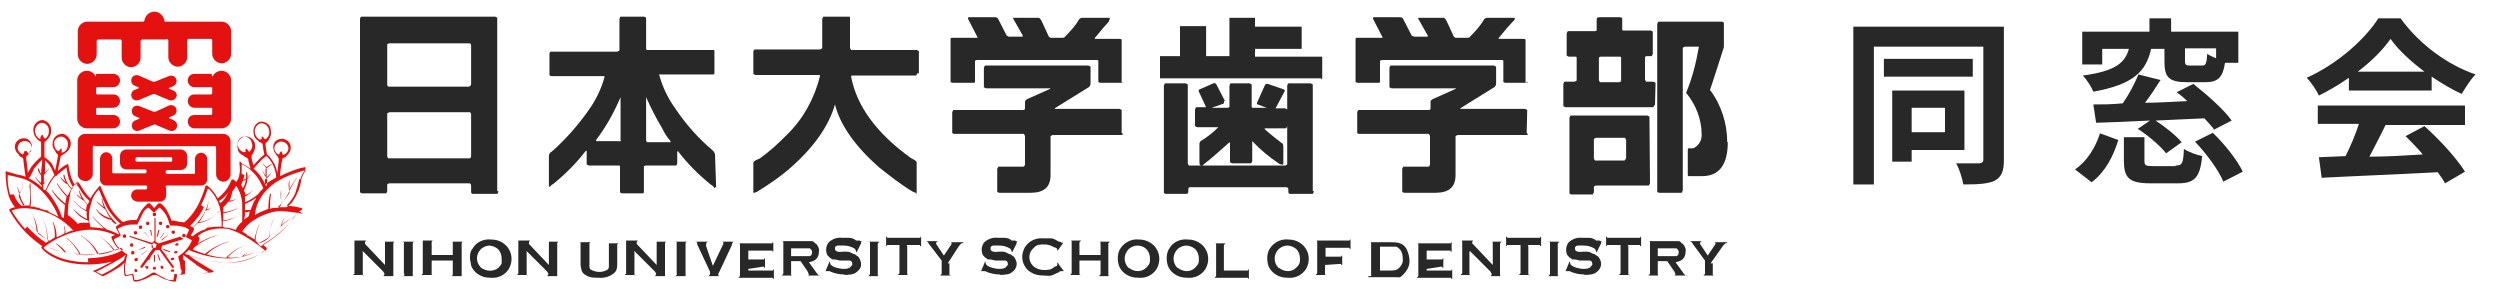 <?xml version="1.0" encoding="UTF-8"?>
<svg id="_レイヤー_1" data-name=" レイヤー 1" xmlns="http://www.w3.org/2000/svg" version="1.1" viewBox="0 0 450 52">
  <defs>
    <style>
      .cls-1 {
        fill: #282828;
      }

      .cls-1, .cls-2 {
        stroke-width: 0px;
      }

      .cls-2 {
        fill: #e41111;
      }
    </style>
  </defs>
  <g>
    <g>
      <path class="cls-1" d="M89.7,34.5c0,0,0,.2-.2.4h-4.3c-.2,0-.4,0-.4-.4v-1.1c0,0,0-.2-.2-.4h-14.5c0,0-.2,0-.4.2h0v1.2c0,0,0,.2-.2.4h-4.3c0,0-.2,0-.4-.2h0V3.4c0,0,0-.2.2-.4h24.1c0,0,.2,0,.4.2h0v31.2h.2ZM84.8,15.2v-7c0-.1,0-.2-.2-.4h-14.5c0,0-.2,0-.4.2h0v7.2c0,.1,0,.2.2.4h14.5c.2-.1.4-.2.4-.5,0,.1,0,0,0,0M84.8,28.2v-7.6c0-.1,0-.2-.2-.4h-14.5c0,0-.2.1-.4.2h0v7.7c0,.1,0,.2.2.4h14.5c.2,0,.4-.1.4-.4h0"/>
      <path class="cls-1" d="M128.7,33.7c0,.2-.1.2-.2,0s-.4-.4-.6-.5c-2.2-1.8-4.1-3.7-5.8-5.9,0-.2-.2-.1-.2.1v2c0,.1,0,.2-.2.4h-5.4c-.2,0-.4.1-.4.2v4.4c0,.2,0,.4-.2.4h-3.7c0,0-.2,0-.4-.2h0v-4.6c0-.2,0-.2-.4-.2h-5.2c0,0-.2-.1-.4-.2h0v-2.3c0-.2,0-.2-.2-.1-1.7,2.2-3.6,4.1-5.8,5.9,0,0-.4.2-.6.5,0,0-.2,0-.2,0v-5.6c0-.2.2-.6.5-.7,2.5-2.2,4.7-4.7,6.6-7.4,1.3-1.8,2.3-3.8,2.9-6,0-.1,0-.2,0-.2h-9.5c-.2,0-.4-.1-.4-.2v-3.8c0-.1,0-.2.2-.4h12c0,0,.2-.1.4-.2h0V3.4c0,0,0-.2.2-.4h4.2c0,0,.2,0,.4.2h0v5.4c0,.2,0,.4.2.4h11.9c.2,0,.2.1.2.4v3.8c0,.1-.1.2-.2.2h-9.7c0,0-.2.1,0,.2.6,2.2,1.6,4.2,2.9,6,1.9,2.8,4.1,5.3,6.6,7.4.2.1.4.5.5.7l.2,5.8v.2ZM111.7,25.2v-7.7c0-.1,0-.1,0,0-1.2,2.8-2.6,5.3-4.4,7.7,0,.1,0,.2,0,.2h4.1c0,.1.4,0,.4-.2,0,.1,0,0,0,0M120.6,25.3c-.5-.6-1-1.3-1.4-2.2-1.1-1.8-2-3.6-2.9-5.6,0-.1-.1-.1,0,0v7.7c0,.1,0,.2.2.4h4.2s0-.1,0-.2"/>
      <path class="cls-1" d="M165.1,13.2c0,.1-.1.2-.2.4h-11.5c-.2,0-.2.1-.2.2,1,5.3,4.6,10.2,10.7,14.6.4.2.7.4,1,.6.1.1.1.2.1.4v5.3c0,.2-.1.2-.2,0l-.5-.2c-2.2-1.3-4.2-2.9-6.1-4.4-4.2-3.7-7-7.6-7.9-11.3-1.1,3.8-3.7,7.6-7.9,11.3-1.9,1.7-4,3.1-6.1,4.4l-.5.2c-.1,0-.2,0-.2,0v-5.2c0-.2,0-.4.1-.4.2-.2.6-.4,1.1-.6,1.7-1.2,3.2-2.6,4.8-4.2,3-2.9,5-6.6,6-10.6,0-.1,0-.2-.2-.2h-11.4c-.1,0-.2-.1-.4-.2h0v-4c0-.1.1-.2.2-.4h11.8c.1,0,.2-.1.4-.2h0V3.4c0,0,.1-.2.2-.4h4.6c.2,0,.2,0,.2.4v5.2c0,.1.1.2.2.4h11.8c.1,0,.2.1.4.2h0v4h-.3Z"/>
      <path class="cls-1" d="M202.1,14.7c0,.2-.1.2-.4.2h-3.6c-.2,0-.4-.1-.4-.2v-3.7c0-.1-.1-.2-.2-.2h-21.6c-.2,0-.4.1-.4.2v3.7c0,.2-.1.2-.4.2h-3.6c-.2,0-.4-.1-.4-.2v-7.7c0-.2.1-.2.4-.2h4.3c.2,0,.2,0,.1-.2l-1.6-3.1c-.1-.2-.1-.4.1-.4h4.6c.2,0,.5,0,.6.2,0,0,.6,1.1,1.6,3.1.1,0,.2.2.5.2h2.2c.2,0,.2,0,.2-.2l-1.7-3c-.1-.2,0-.2.1-.2h4.4c.2,0,.4.2.6.6l1.2,2.6c.1.2.2.4.5.4h2c.2,0,.4,0,.5-.2,1-1,1.9-2,2.6-3.2.1,0,.2-.2.5-.2h4.8c.2,0,.2,0,.1.4l-.2.4c-.4.4-1.1,1.2-2.4,2.8-.1,0-.1.2.1.2h4.3c.2,0,.4,0,.4.2v7.7l.2-.2ZM202.1,24.1c0,.2-.1.2-.4.2h-12.2c-.1,0-.2.1-.4.2h0v7c0,2.2-1.2,3.2-3.6,3.2h-5.6c-.1,0-.2,0-.4-.2h0v-4.1c0-.1.1-.2.2-.4h4.4c.2,0,.4-.1.4-.5v-5c0-.1-.1-.2-.2-.4h-12.5c-.2,0-.4-.1-.4-.2v-3.7c0-.1.1-.2.2-.4h12.5c.2,0,.4-.1.4-.2v-1.3c0-.2.2-.4.7-.6l3.8-1.7c.1,0,.1-.1,0-.1h-11.5c-.1,0-.2-.1-.4-.2h0v-3.5c0-.1.1-.2.2-.4h18.6c.1,0,.2.1.4.2h0v3.1c0,.2-.2.6-.5.7l-5.8,3.6c-.2.1-.2.2,0,.2h11.5c.1,0,.2.1.4.2h0v4.1l.2.2Z"/>
      <path class="cls-1" d="M237.8,14.1h-29v-4h3.6v-5.4h4.7v5.4h4.2V3.2h4.6v1.6h8.4v4h-8.4v1.4h12.1v4h-.2ZM236.5,34.5c0,0-.1.2-.2.4h-4c-.2,0-.4,0-.4-.4v-.4c0-.2-.1-.4-.4-.4h-17.2c-.2,0-.4,0-.4.4v.4c0,.2-.1.4-.4.4h-3.6c-.1,0-.2,0-.4-.2h0V15.4c0-.1.1-.2.2-.4h3.7c.1,0,.2.1.4.2h0v14.2c0,.1.1.2.2.4h17.3c.1,0,.2-.1.4-.2h0v-14.2c0-.1.1-.2.2-.4h4c.1,0,.2.1.4.2h0v19.2h.2ZM220.3,18.3c.1.1,0,.2-.1.4h-.1l-2,.7h2.8c.2,0,.4-.1.4-.2v-3.8c0-.1.1-.2.2-.4h3.4c.1,0,.2.1.4.2h0v4c0,.2.1.2.4.2h2.3l-1.6-.6c-.2,0-.2-.1-.1-.4l1.4-3.1c0-.1.2-.2.4-.2h.1l2.9,1c.2.1.2.2.1.4l-1.6,3h1.7c.1,0,.2.1.4.2h0v3c0,.1-.1.2-.2.4h-3.7c-.2,0-.2.1-.1.2,1.1,1,2.2,1.8,3.2,2.6h0c.1.2.1.4.1.6v2.9c0,.2-.1.4-.2.2-.1,0-.4,0-.5-.1-1.8-1.2-3.4-2.5-4.9-4.1v3.6c0,.1-.1.2-.2.4h-3.4c-.1,0-.2-.1-.4-.2h0v-3.4c0-.2-.1-.2-.2-.1-1.6,1.4-3.1,2.8-4.8,4.1h-.1c-.2,0-.4-.1-.4-.4v-3.5c0-.2.1-.4.2-.5,1.2-.7,2.3-1.6,3.2-2.5h-3.8c-.1,0-.2-.1-.4-.2h0v-3c0-.1.1-.2.2-.4h1.8l-1.3-2.8c-.1-.2,0-.4.1-.4l2.5-1.1c.1-.1.4,0,.5.1h0l1.6,3.1h-.2Z"/>
      <path class="cls-1" d="M275,14.7c0,.2-.1.2-.4.2h-3.6c-.2,0-.4-.1-.4-.2v-3.7c0-.1-.1-.2-.2-.2h-21.6c-.2,0-.4.1-.4.2v3.7c0,.2-.1.2-.4.2h-3.6c-.2,0-.4-.1-.4-.2v-7.7c0-.2.1-.2.4-.2h4.3c.2,0,.2,0,.1-.2l-1.6-3.1c-.1-.2-.1-.4.1-.4h4.6c.2,0,.5,0,.6.2,0,0,.6,1.1,1.6,3.1.1,0,.2.2.5.2h2.2c.2,0,.2,0,.2-.2l-1.7-3c-.1-.2,0-.2.1-.2h4.4c.2,0,.4.2.6.6l1.2,2.6c.1.2.2.4.5.4h2c.2,0,.4,0,.5-.2,1-1,1.9-2,2.6-3.2.1,0,.2-.2.5-.2h4.8c.2,0,.2,0,.1.4l-.4.4c-.4.4-1.1,1.2-2.4,2.8-.1,0-.1.2.1.2h4.3c.2,0,.4,0,.4.2v7.7l.4-.2ZM275,24.1c0,.2-.1.2-.4.2h-12.2c-.1,0-.2.1-.4.2h0v7c0,2.2-1.2,3.2-3.6,3.2h-5.6c-.1,0-.2,0-.4-.2h0v-4.1c0-.1.1-.2.2-.4h4.4c.2,0,.4-.1.4-.5v-5c0-.1-.1-.2-.2-.4h-12.5c-.2,0-.4-.1-.4-.2v-3.7c0-.1.1-.2.2-.4h12.6c.2,0,.4-.1.4-.2v-1.3c0-.2.2-.4.7-.6l3.8-1.7c.1,0,.1-.1,0-.1h-11.5c-.1,0-.2-.1-.4-.2h0v-3.5c0-.1.1-.2.2-.4h18.6c.1,0,.2.1.4.2h0v3.1c0,.2-.2.6-.5.7l-5.8,3.6c-.2.1-.2.2,0,.2h11.5c.1,0,.2.1.4.2h0c0,.1-.1,4.1-.1,4.1l.2.2Z"/>
      <path class="cls-1" d="M297.8,18.9c0,.1-.1.2-.2.4h-15.8c-.1,0-.2-.1-.4-.2h0v-4c0-.1.1-.2.2-.4h1.8c.1,0,.2-.1.4-.2h0v-4.1c0-.2-.1-.2-.4-.2h-1c-.1,0-.2-.1-.4-.2h0v-4c0,0,.1-.2.2-.4h4.8c.2,0,.4,0,.4-.2v-1.9c0-.2.1-.4.4-.4h3.8c.1,0,.2,0,.4.2h0v2c0,.2.1.2.4.2h4.7c.1,0,.2,0,.4.2h0v4c0,.1-.1.2-.2.4h-.8c-.2,0-.4.1-.4.2v4c0,.1.1.2.2.4h1.3c.1,0,.2.1.4.2h0c0,.1-.1,4-.1,4h0ZM297,33c0,0-.1.2-.2.4h-9.5c-.1,0-.2,0-.4.2h0v1c0,0-.1.2-.2.4h-3.8c-.1,0-.2,0-.4-.2h0v-13.6c0-.1.1-.2.2-.4h13.8c.1,0,.2.1.4.2h0c0,.1.1,12,.1,12ZM292.7,28.6v-3.4c0-.1-.1-.2-.2-.4h-5.2c-.1,0-.2.1-.4.2h0v3.5c0,.1.1.2.2.4h5.3c.1-.1.2-.1.2-.4h0M291.8,14.5v-4.1c0-.2-.1-.2-.4-.2h-3.2c-.2,0-.4.1-.4.2v4c0,.1.1.2.2.4h3.4c.1,0,.2,0,.4-.2h0M311,25.6c0,4.1-1.6,6.1-4.6,6.1h-2.4c-.2,0-.2-.1-.2-.4v-4.2c0-.2,0-.4.1-.4h.5c.2,0,.4,0,.6-.1.8-.5,1.3-1.3,1.3-2.3,0-2.8-1-5.4-2.8-7.6,1.1-2.6,1.8-5.4,2.3-8.3h-2.5c-.1,0-.2.1-.4.2h0v25.7c0,0-.1.2-.2.4h-4c-.1,0-.2,0-.4-.2h0V4.3c0,0,.1-.2.2-.4h11.4c.1,0,.2,0,.4.2h0v4.1c0,.2,0,.4-.1.6-1.2,3.8-2,6.2-2.4,7.4,2,2.6,3.1,6,3.1,9.4"/>
    </g>
    <g>
      <path class="cls-1" d="M65.3,45.3v4c0,0,0,.1,0,.2s.1.1.2,0h0c0,0-1.9,0-1.9,0h0c0,0,0-.2.2-.2,0,0,0,0,0-.2v-5.6c0,0,0-.1,0-.2,0,0-.1,0-.2,0h0c0,0,2.3,0,2.3,0h0c0,0-.2.2-.2.4s0,.2,0,.2l3.6,3.8v-4c0,0,0-.1,0-.2,0,0-.1,0-.2,0h0c0,0,1.9,0,1.9,0h0l-.2.2c0,0,0,0,0,.2v5.6c0,0,0,.1,0,.2,0,0,.1,0,.2,0h0c0,0-2,0-2,0h0c0,0,.2-.2.2-.4s0,0-.2-.4l-3.7-3.7h-.1Z"/>
      <path class="cls-1" d="M72.7,49.3v-5.6c0,0,0-.1,0-.2s-.1-.1-.2,0h0c0,0,2,0,2,0h0l-.2.2c0,0,0,0,0,.2v5.6c0,0,0,.1,0,.2,0,0,.1,0,.2,0h0c0,0-1.9,0-1.9,0h0l.2-.2v-.2"/>
      <path class="cls-1" d="M81.5,46.9h-3.8v2.4c0,0,0,.1,0,.2,0,0,.1.1.2,0h0c0,0-2,0-2,0h0c0,0,0-.2.2-.2,0,0,0,0,0-.2v-5.6c0,0,0-.1,0-.2,0,0-.1,0-.2,0h0c0,0,2,0,2,0h0l-.2.2c0,0,0,0,0,.2v2.2h3.8v-2.2c0,0,0-.1,0-.2s-.1,0-.2,0h0c0,0,2,0,2,0h0l-.2.2c0,0,0,0,0,.2v5.6c0,0,0,.1,0,.2,0,0,.1,0,.2,0h0c0,0-2,0-2,0h0l.2-.2c0,0,0,0,0-.2v-2.4Z"/>
      <path class="cls-1" d="M88.2,43.1c1,0,1.9.2,2.8,1,1.2,1.1,1.4,2.9.6,4.3-.7,1.1-1.9,1.7-3.2,1.6-1,0-1.9-.2-2.8-1-.4-.4-.6-.7-.8-1.2,0-.4-.2-.8-.2-1.3s0-1.3.5-1.8c.6-1.1,1.9-1.7,3.2-1.6M88.2,44.2c-.6,0-1.1.2-1.6.6-1,1-1,2.4,0,3.4,0,0,0,0,0,0,1,.7,2.3.7,3.1,0,.2-.2.5-.5.6-.8,0-.2,0-.6,0-.8,0-.7-.2-1.3-.7-1.8-.5-.4-1.1-.6-1.6-.6"/>
      <path class="cls-1" d="M94.8,45.3v4c0,0,0,.1,0,.2s.1.1.2,0h0c0,0-1.9,0-1.9,0h0c0,0,0-.2.2-.2,0,0,0,0,0-.2v-5.6c0,0,0-.1,0-.2,0,0-.1,0-.2,0h0c0,0,2.3,0,2.3,0h0c0,0-.2.2-.2.4s0,.2,0,.2l3.6,3.8v-4c0,0,0-.1,0-.2,0,0-.1,0-.2,0h0c0,0,1.9,0,1.9,0h0l-.2.2c0,0,0,0,0,.2v5.6c0,0,0,.1,0,.2,0,0,.1,0,.2,0h0c0,0-2,0-2,0h0c0,0,.2-.2.2-.4s0,0-.2-.4l-3.7-3.7h-.1Z"/>
      <path class="cls-1" d="M111.1,43.7v3.7c0,.6,0,1.1-.4,1.6-.7.7-1.8,1.1-2.9,1-.8,0-1.7,0-2.4-.5-.4-.2-.6-.5-.7-.8s-.2-.8-.2-1.2v-3.7c0,0,0-.1,0-.2s-.1,0-.2,0h0c0,0,2,0,2,0h0l-.2.2c0,0,0,0,0,.2v3.2c0,.2,0,.6,0,.8,0,0,0,.4.2.5,1,.6,2.2.6,3.1,0,0,0,.2-.2.2-.5s0-.6,0-.8v-3.2c0,0,0-.1,0-.2,0,0-.1,0-.2,0h0c0,0,1.9,0,1.9,0h0l-.2.2c0,0,0,.2,0,.2"/>
      <path class="cls-1" d="M114.2,45.3v4c0,0,0,.1,0,.2s.1.1.2,0h0c0,0-1.9,0-1.9,0h0c0,0,0-.2.2-.2,0,0,0,0,0-.2v-5.6c0,0,0-.1,0-.2,0,0-.1,0-.2,0h0c0,0,2.3,0,2.3,0h0c0,0-.2.2-.2.4s0,.2,0,.2l3.6,3.8v-4c0,0,0-.1,0-.2,0,0-.1,0-.2,0h0c0,0,1.9,0,1.9,0h0l-.2.2c0,0,0,0,0,.2v5.6c0,0,0,.1,0,.2,0,0,.1,0,.2,0h0c0,0-2,0-2,0h0c0,0,.2-.2.2-.4s0,0-.2-.4l-3.7-3.7h-.1Z"/>
      <path class="cls-1" d="M121.8,49.3v-5.6c0,0,0-.1,0-.2s-.1-.1-.2,0h0c0,0,2,0,2,0h0l-.2.2c0,0,0,0,0,.2v5.6c0,0,0,.1,0,.2,0,0,.1,0,.2,0h0c0,0-2,0-2,0h0l.2-.2c0,0,.1-.1,0-.2"/>
      <path class="cls-1" d="M128.3,47.9l1.8-3.8c.1,0,.1-.2.1-.4s-.1-.2-.4-.2h0c0,0,2.3,0,2.3,0h0c-.1,0-.2,0-.2.2-.1,0-.2.4-.2.5l-2.3,4.9c-.1,0-.1.2-.1.4s.1.2.4.2h0c0,0-2.3,0-2.3,0h0c.2,0,.4-.2.4-.4s0-.2,0-.4l-2.3-4.9c0-.2,0-.4-.2-.5s-.2,0-.2,0h0c0,0,2.4,0,2.4,0h0c-.2,0-.4.2-.4.4s0,.2,0,.4l1.3,3.8h-.1Z"/>
      <path class="cls-1" d="M134.7,46.9v1.8h4.2c0,0,.1,0,.2,0,0,0,.1-.1.1-.2h.1v1.7h-.1c0,0,0-.1-.1-.2-.1,0-.1,0-.2,0h-6l.2-.2c0,0,.1,0,.1-.2v-5.6c0,0,0-.1-.1-.2,0,0-.1,0-.2,0h0c0,0,5.9,0,5.9,0,0,0,.1,0,.2,0,0,0,.1-.1.1-.2h.1v1.7h-.1c0,0,0-.1-.1-.2-.1,0-.1,0-.2,0h-4.1v1.6h2.6c0,0,.1,0,.2,0,0,0,.1-.1.1-.2h.1v1.7h-.1c0,0,0-.1-.1-.2-.1,0-.1,0-.2,0l-2.6.4v-.7Z"/>
      <path class="cls-1" d="M142.4,47.2v2.2c0,0,0,.1.1.2,0,0,.1,0,.2,0h0c0,0-2,0-2,0h0c0,0,.1-.1.2-.2,0,0,.1,0,.1-.2v-5.6c0,0,0-.1-.1-.2,0,0-.1,0-.2,0h0c0,0,4.1,0,4.1,0,.4,0,.8,0,1.2,0,.2,0,.5,0,.7.4.2,0,.5.4.6.7.1.2.2.6.1.8,0,1.1-.6,1.7-1.8,1.9l1.3,1.8c.1.2.4.5.5.6s.2,0,.4,0h0c0,0-2.4,0-2.4,0h0c.1,0,.2-.2.2-.2,0,0-.1-.2-.2-.5l-1.3-1.9h-1.7ZM142.4,46.1h3c.1,0,.2,0,.4,0,.4-.2.5-.8.2-1.2,0,0-.1,0-.2-.2-.1,0-.2,0-.4,0h-3v1.7h0Z"/>
      <path class="cls-1" d="M155,43.8l-.8,1.6h-.1v-.2c0,0-.1-.2-.2-.4-.6-.4-1.3-.6-2-.6s-.6,0-1,0c-.1,0-.4,0-.5.2-.1,0-.1.2-.1.4s.1.4.5.5.7,0,1,0h.7c.4,0,.7.2,1.1.4.2,0,.5.2.7.4.2,0,.4.4.5.6.1.2.2.6.2.8,0,.5-.1.8-.5,1.2s-.7.6-1.3.7c-.5,0-1,.2-1.3,0-.8,0-1.8-.2-2.6-.6-.1,0-.2,0-.4,0s-.1,0-.2,0h-.1c0,0,.7-1.7.7-1.7h.1v.2c0,0,.1.4.2.4.2.2.6.4,1,.5s.8.2,1.2.2.7,0,1.1-.2c.1,0,.2-.2.4-.4s.1-.2.1-.4-.1-.4-.4-.5c-.4,0-.6,0-1,0h-.7c-.4,0-.7-.2-1.1-.2s-.5,0-.6-.2c-.2,0-.5-.4-.7-.6-.1-.2-.2-.6-.2-1s.2-1.1.6-1.4c.6-.5,1.4-.8,2.3-.7.4,0,.8,0,1.2,0,.5,0,1,.2,1.3.5.1,0,.2,0,.4,0s.1,0,.2,0l.5.2h-.2Z"/>
      <path class="cls-1" d="M156.6,49.3v-5.6c0,0,0-.1-.1-.2s-.1-.1-.2,0h0c0,0,2,0,2,0h0c0,0-.1.1-.2.2,0,0-.1,0-.1.2v5.6c0,0,0,.1.1.2,0,0,.1,0,.2,0h0c0,0-2,0-2,0h0c0,0,.1-.1.2-.2,0,0,.1-.1.1-.2"/>
      <path class="cls-1" d="M163.3,44.3v5c0,0,0,.1.1.2,0,0,.1.1.2,0h0c0,0-2,0-2,0h0c0,0,.1-.1.2-.2,0,0,.1,0,.1-.2v-5h-2c0,0-.1,0-.2,0s-.1.1-.1.2h-.1v-1.7h.1c0,0,.1,0,.1.2.1,0,.1,0,.2,0h5.5c0,0,.1,0,.2,0s.1-.1.1-.2h.1v1.7h-.1c0,0-.1,0-.1-.2-.1,0-.1,0-.2,0h-2.2,0Z"/>
      <path class="cls-1" d="M170.9,47.1v2.3c0,0,0,.1.1.2s.1.1.2,0h0c0,0-2,0-2,0h0c0,0,.1-.1.2-.2,0,0,.1,0,.1-.2v-2.3l-2.3-3c-.1-.2-.2-.4-.5-.5-.1,0-.2,0-.4,0h0c0,0,2.6,0,2.6,0h0c-.2,0-.4.2-.4.4s.1.2.2.4l1.2,1.8,1.2-1.8c.1,0,.1-.2.2-.4,0,0,0-.1-.1-.2-.1,0-.1,0-.2,0h0c0,0,2.5,0,2.5,0h0c-.1,0-.2.2-.4.2-.1,0-.4.4-.5.5l-2,3.1h.3Z"/>
      <path class="cls-1" d="M183,43.8l-.8,1.6h-.1v-.2c0,0-.1-.2-.2-.4-.6-.4-1.3-.6-2-.6s-.6,0-1,0c-.1,0-.4,0-.5.2-.1,0-.1.2-.1.4s.1.4.5.5.7,0,1,0h.7c.4,0,.7.2,1.1.4.2,0,.5.2.7.4.2,0,.4.4.5.6.1.2.2.5.2.8s-.1.8-.5,1.2-.7.6-1.3.7c-.5,0-1,.2-1.3,0-.8,0-1.8-.2-2.6-.6-.1,0-.2,0-.4,0s-.1,0-.2,0h-.1c0,0,.7-1.7.7-1.7h.1v.2c0,0,.1.4.2.4.2.2.6.4,1,.5s.8.2,1.2.2.7,0,1.1-.2c.1,0,.2-.2.4-.4s.1-.2.1-.4-.1-.4-.4-.5c-.4,0-.6,0-1,0h-.7c-.4,0-.7-.2-1.1-.2s-.5,0-.6-.2c-.2,0-.5-.4-.7-.6-.1-.2-.2-.6-.2-1s.2-1.1.6-1.4c.6-.5,1.4-.8,2.3-.7.4,0,.8,0,1.2,0,.5,0,1,.2,1.3.5.1,0,.2,0,.4,0s.1,0,.2,0l.5.2h-.2Z"/>
      <path class="cls-1" d="M190.5,47.5l1,1.3h-.4c-.1,0-.4,0-.5.2-.5.2-1,.5-1.4.6s-.8,0-1.3,0c-1,0-1.8-.2-2.5-.7-.4-.2-.7-.6-1-1.1s-.4-1.1-.4-1.6.2-1.4.7-2c.8-1,1.9-1.4,3.2-1.3.5,0,1,0,1.3,0,.5,0,1,.4,1.4.6.1,0,.4,0,.5.2,0,0,.1,0,.2,0h.1c0,0-1,1.4-1,1.4h-.1v-.2c0,0,0-.2-.1-.2-.1,0-.2-.2-.5-.2-.6-.4-1.2-.5-1.8-.5s-1.3,0-1.8.6c-1,.8-1.1,2.3-.2,3.2,0,0,.1.1.2.2.5.4,1.2.6,1.8.6s1.3,0,1.8-.5c.1,0,.2-.2.5-.2,0,0,.1-.1.1-.2h0v-.4h.2Z"/>
      <path class="cls-1" d="M198.1,46.9h-3.8v2.4c0,0,0,.1.1.2,0,0,.1.1.2,0h0c0,0-2,0-2,0h0c.1,0,.1-.2.2-.2,0,0,.1,0,.1-.2v-5.6c0,0,0-.1-.1-.2,0,0-.1,0-.2,0h0c0,0,2,0,2,0h0c0,0-.1.1-.2.2,0,0-.1,0-.1.2v2.2h3.8v-2.2c0,0,0-.1-.1-.2s-.1,0-.2,0h0c0,0,2,0,2,0h0c0,0-.1.1-.2.2,0,0-.1,0-.1.2v5.6c0,0,0,.1.1.2,0,0,.1,0,.2,0h0c0,0-2,0-2,0h0c0,0,.1-.1.2-.2,0,0,.1,0,.1-.2v-2.4Z"/>
      <path class="cls-1" d="M204.8,43.1c1,0,1.9.2,2.8,1,1.2,1.1,1.4,2.9.6,4.3-.7,1.1-1.9,1.7-3.2,1.6-1,0-1.9-.2-2.8-1-.4-.4-.6-.7-.8-1.2-.1-.4-.2-.8-.2-1.3s.1-1.3.5-1.8c.7-1.1,2-1.7,3.2-1.6M204.8,44.2c-.6,0-1.1.2-1.6.6-1,1-1,2.4-.1,3.4h.1c1,.8,2.3.8,3.1,0,.2-.2.5-.5.6-.8.1-.2.1-.6.1-.8,0-.7-.2-1.3-.7-1.8-.4-.4-1-.6-1.6-.6"/>
      <path class="cls-1" d="M213.6,43.1c1,0,1.9.2,2.8,1,1.2,1.1,1.4,2.9.6,4.3-.7,1.1-1.9,1.7-3.2,1.6-1,0-1.9-.2-2.8-1-.4-.4-.6-.7-.8-1.2-.1-.4-.2-.8-.2-1.3s.1-1.3.5-1.8c.6-1.1,1.9-1.7,3.2-1.6M213.6,44.2c-.6,0-1.1.2-1.6.6-1,1-1,2.4-.1,3.4h.1c1,.8,2.3.8,3.1,0,.2-.2.5-.5.6-.8.1-.2.1-.6.1-.8,0-.7-.2-1.3-.7-1.8-.5-.4-1.1-.6-1.6-.6"/>
      <path class="cls-1" d="M220.3,48.7h4.1c0,0,.1,0,.2,0s0-.1.1-.2h.1v1.7h-.1c0,0,0-.1-.1-.2-.1,0-.1,0-.2,0h-5.8c.1,0,.1-.2.2-.2,0,0,.1,0,.1-.2v-5.6c0,0,0-.1-.1-.2,0,0-.1,0-.2,0h0c0,0,2,0,2,0h0c0,0-.1.1-.2.2,0,0-.1,0-.1.2v5.2-.3Z"/>
      <path class="cls-1" d="M231.7,43.1c1,0,1.9.2,2.8,1,1.2,1.1,1.4,2.9.6,4.3-.7,1.1-1.9,1.7-3.2,1.6-1,0-1.9-.2-2.8-1-.4-.4-.6-.7-.8-1.2-.1-.4-.2-.8-.2-1.3s.1-1.3.5-1.8c.7-1.1,2-1.7,3.2-1.6M231.8,44.2c-.6,0-1.1.2-1.6.6-1,1-1,2.4-.1,3.4h.1c1,.8,2.3.8,3.1,0,.2-.2.5-.5.6-.8.1-.2.1-.6.1-.8,0-.7-.2-1.3-.7-1.8-.5-.4-1.1-.6-1.6-.6"/>
      <path class="cls-1" d="M238.5,46.9v2.4c0,0,0,.1.1.2,0,0,.1.1.2,0h0c0,0-2,0-2,0h0c0,0,.1-.1.2-.2,0,0,.1,0,.1-.2v-5.6c0,0,0-.1-.1-.2,0,0-.1,0-.2,0h0c0,0,5.9,0,5.9,0,0,0,.1,0,.2,0,0,0,.1-.1.1-.2h.1v1.7h-.1c0,0-.1,0-.1-.2-.1,0-.1,0-.2,0h-4.1v1.6h2.6c0,0,.1,0,.2,0,0,0,.1-.1.1-.2h.1v1.7h-.1c0,0-.1,0-.1-.2-.1,0-.1,0-.2,0l-2.8.2v-.4Z"/>
      <path class="cls-1" d="M246.8,49.3v-5.5c0,0,0-.1-.1-.2,0,0-.1,0-.2,0h0c0,0,3.7,0,3.7,0,.6,0,1.3,0,1.8.2.6.2,1.1.7,1.3,1.3.2.5.4,1.1.4,1.7.1,1-.4,1.9-1.1,2.6s-.6.5-1.1.5c-.5,0-1,0-1.6,0h-3.7c.1,0,.1-.2.2-.2.4,0,.5,0,.4-.2M248.4,48.7h1.8c.5,0,.8,0,1.3-.2.7-.5,1.1-1.2,1-1.9,0-.6-.1-1.2-.5-1.7-.2-.2-.4-.4-.7-.5-.4,0-.7,0-1.1,0h-1.8v4.4Z"/>
      <path class="cls-1" d="M256.8,46.9v1.8h4.2c0,0,.1,0,.2,0s.1-.1.1-.2h.1v1.7h-.1c0,0-.1,0-.1-.2-.1,0-.1,0-.2,0h-6c0,0,.1-.1.2-.2,0,0,.1,0,.1-.2v-5.6c0,0,0-.1-.1-.2,0,0-.1,0-.2,0h0c0,0,5.9,0,5.9,0,0,0,.1,0,.2,0,0,0,.1-.1.1-.2h.1v1.7h-.1c0,0-.1,0-.1-.2-.1,0-.1,0-.2,0h-4.1v1.6h2.6c0,0,.1,0,.2,0,0,0,.1-.1.1-.2h.1v1.7h-.1c0,0-.1,0-.1-.2-.1,0-.1,0-.2,0l-2.6.4v-.7Z"/>
      <path class="cls-1" d="M264.5,45.3v4c0,0,0,.1.1.2,0,0,.1.1.2,0h0c0,0-1.9,0-1.9,0h0c.1,0,.1-.2.2-.2,0,0,.1,0,.1-.2v-5.6c0,0,0-.1-.1-.2,0,0-.1,0-.2,0h0c0,0,2.3,0,2.3,0h0c-.1,0-.2.2-.2.4s0,.2.1.2l3.6,3.8v-4c0,0,0-.1-.1-.2,0,0-.1,0-.2,0h0c0,0,1.9,0,1.9,0h0c0,0-.1.1-.2.2,0,0-.1,0-.1.2v5.6c0,0,0,.1.1.2,0,0,.1,0,.2,0h0c0,0-2,0-2,0h0c.1,0,.2-.2.2-.4s-.1,0-.2-.4l-3.7-3.7h0Z"/>
      <path class="cls-1" d="M275.1,44.3v5c0,0,0,.1.1.2s.1.1.2,0h0c0,0-2,0-2,0h0c0,0,.1-.1.2-.2,0,0,.1,0,.1-.2v-5h-2.2c0,0-.1,0-.2,0,0,0-.1.1-.1.2h-.1v-1.7h.1c0,0,.1,0,.1.2.1,0,.1,0,.2,0h5.5c0,0,.1,0,.2,0,0,0,.1-.1.1-.2h.1v1.7h-.1c0,0-.1,0-.1-.2-.1,0-.1,0-.2,0h-2,0Z"/>
      <path class="cls-1" d="M279,49.3v-5.6c0,0,0-.1-.1-.2,0,0-.1-.1-.2,0h0c0,0,2,0,2,0h0c0,0-.1.1-.2.2,0,0-.1,0-.1.2v5.6c0,0,0,.1.1.2,0,0,.1,0,.2,0h0c0,0-2,0-2,0h0c0,0,.1-.1.2-.2,0,0,.1-.1.1-.2"/>
      <path class="cls-1" d="M288.2,43.8l-.8,1.6h-.1v-.2c0,0-.1-.2-.2-.4-.6-.4-1.3-.6-2-.6s-.6,0-1,0c-.1,0-.4,0-.5.2-.1,0-.1.2-.1.4s.1.4.5.5.7,0,1,0h.7c.4,0,.7.2,1.1.4.2,0,.5.2.7.4.2,0,.4.4.5.6.1.2.2.5.2.8s-.1.8-.5,1.2-.7.6-1.3.7c-.5,0-1,.2-1.3,0-.8,0-1.8-.2-2.6-.6-.1,0-.2,0-.4,0s-.1,0-.2,0h-.1c0,0,.7-1.7.7-1.7h.1v.2c0,0,.1.4.2.4.2.2.6.4,1,.5s.8.2,1.2.2.7,0,1.1-.2c.1,0,.2-.2.4-.4s.1-.2.1-.4-.1-.4-.4-.5c-.4,0-.6,0-1,0h-.7c-.4,0-.7-.2-1.1-.2s-.5,0-.6-.2c-.2,0-.5-.4-.7-.6-.1-.2-.2-.6-.2-1s.2-1.1.6-1.4c.6-.5,1.4-.8,2.3-.7.4,0,.8,0,1.2,0,.5,0,1,.2,1.3.5.1,0,.2,0,.4,0s.1,0,.2,0l.5.2h-.2Z"/>
      <path class="cls-1" d="M293.1,44.3v5c0,0,0,.1.1.2s.1.1.2,0h0c0,0-2,0-2,0h0c0,0,.1-.1.2-.2,0,0,.1,0,.1-.2v-5h-2.2c0,0-.1,0-.2,0,0,0-.1.1-.1.2h-.1v-1.7h.1c0,0,.1,0,.1.2.1,0,.1,0,.2,0h5.5c0,0,.1,0,.2,0,0,0,.1-.1.1-.2h.1v1.7h-.1c0,0-.1,0-.1-.2-.1,0-.1,0-.2,0h-2,0Z"/>
      <path class="cls-1" d="M298.4,47.2v2.2c0,0,0,.1.1.2,0,0,.1,0,.2,0h0c0,0-2,0-2,0h0l.2-.2c0,0,.1,0,.1-.2v-5.6c0,0,0-.1-.1-.2,0,0-.1,0-.2,0h0c0,0,4.1,0,4.1,0,.4,0,.8,0,1.2,0,.2,0,.5,0,.7.4.2,0,.5.4.6.7.1.2.2.6.1.8,0,1.1-.6,1.7-1.8,1.9l1.3,1.8c.1.2.4.5.5.6s.2,0,.4,0h0c0,0-2.4,0-2.4,0h0l.2-.2c0,0-.1-.2-.2-.5l-1.3-1.9h-1.7ZM298.4,46.1h3c.1,0,.2,0,.4,0,.4-.2.5-.8.2-1.2,0,0-.1,0-.2-.2-.1,0-.2,0-.4,0h-3v1.7h0Z"/>
      <path class="cls-1" d="M308.3,47.1v2.3c0,0,0,.1.1.2,0,0,.1.1.2,0h0c0,0-2,0-2,0h0l.2-.2c0,0,.1,0,.1-.2v-2.3l-2.2-3c-.1-.2-.2-.4-.5-.5-.1,0-.2,0-.4,0h0c0,0,2.6,0,2.6,0h0c-.2,0-.4.2-.4.4s.1.2.2.4l1.2,1.8,1.2-1.8c.1,0,.1-.2.2-.4,0,0,0-.1-.1-.2-.1,0-.1,0-.2,0h0c0,0,2.5,0,2.5,0h0c-.1,0-.2.2-.4.2-.1,0-.4.4-.5.5l-2.2,3.1h.4Z"/>
    </g>
  </g>
  <g>
    <path class="cls-2" d="M29.9,7c.4,0,.4.3.4.3v3c0,.9.8,1.7,1.7,1.7s1.7-.8,1.7-1.7v-3s0-.3.3-.3h3.8c.2,0,.4,0,.4.3v2.4c0,.9.8,1.7,1.7,1.7s1.7-.8,1.7-1.7v-4.1c0-.9-.8-1.7-1.7-1.7h-10.1c-.2,0-.2,0-.2-.2-.2-.9-.9-1.6-1.8-1.6s-1.7.7-1.8,1.6c0,0,0,.2-.3.2h-10c-.9,0-1.7.8-1.7,1.7h0v4.2c0,.9.8,1.7,1.7,1.7s1.7-.8,1.7-1.7v-2.4c0-.2.2-.3.4-.3h3.8c.1,0,.3,0,.3.3h0v3c0,.9.8,1.7,1.7,1.7s1.7-.8,1.7-1.7v-3s0-.3.4-.3h4.2,0Z"/>
    <path class="cls-2" d="M38.3,13.7c.4-.8,1.4-1.2,2.3-.8.6.3,1,.9,1,1.5v7c0,.9-.8,1.7-1.7,1.7h-4.9c-.6,0-1.2-.5-1.2-1.2s.5-1.2,1.2-1.2h3s.2-.1.2-.2v-.9c0-.1,0-.2-.2-.2h-3c-.6,0-1.2-.5-1.2-1.2s.5-1.2,1.2-1.2h3s.2-.1.2-.2h0v-.9c0-.1,0-.2-.2-.2h-3c-.6,0-1.2-.5-1.2-1.2s.5-1.2,1.2-1.2h3.1c0,.5.2.5.2.4"/>
    <path class="cls-2" d="M17.2,13.7c-.4-.8-1.4-1.2-2.3-.8-.6.3-1,.9-1,1.5v7c0,.9.8,1.7,1.7,1.7h4.8c.6,0,1.2-.5,1.2-1.2s-.5-1.2-1.2-1.2h-2.9c-.1,0-.2-.1-.2-.2v-.9c0-.1.1-.2.2-.2h2.9c.6,0,1.2-.5,1.2-1.2s-.5-1.2-1.2-1.2h-2.9c-.1,0-.2-.1-.2-.2v-.9c0-.1.1-.2.2-.2h2.9c.6,0,1.2-.5,1.2-1.2s-.5-1.2-1.2-1.2h-3.1c0,.3,0,.5-.1.4"/>
    <path class="cls-2" d="M31.2,16.3l-.7-.3s-.1,0-.1-.1c0,0,0-.1.1-.1l.7-.3c.5-.2.7-.8.5-1.3s-.8-.7-1.3-.5l-2.5,1h-.4l-2.5-1.1c-.5-.2-1.1,0-1.3.5-.2.5,0,1.1.5,1.3l.7.3s.1,0,.1.1c0,0,0,.1-.1.1l-.7.3c-.5.2-.7.8-.5,1.3s.8.7,1.3.5h0l2.4-1c.1,0,.2-.1.3-.1s.2,0,.3.1l2.4,1c.5.2,1.1,0,1.3-.5.3-.4,0-1-.5-1.2"/>
    <path class="cls-2" d="M31.2,21.6l-.7-.3s-.1,0-.1-.1c0,0,0-.1.1-.1l.7-.3c.5-.2.7-.8.5-1.3s-.8-.7-1.3-.5l-2.4,1.1h-.4l-2.5-1c-.5-.2-1.1,0-1.3.5s0,1.1.5,1.3h0l.7.3s.1,0,.1.1c0,0,0,.1-.1.1l-.7.3c-.5.2-.7.8-.5,1.3s.8.7,1.3.5h0l2.4-1c.1,0,.2-.1.3-.1s.2,0,.3.1l2.4,1c.5.2,1.1,0,1.3-.5.2-.6,0-1.1-.6-1.4"/>
    <path class="cls-2" d="M17,26.2c-.2,0-.3.1-.3.3h0v4.8c0,.7-.6,1.3-1.3,1.3s-1.4-.5-1.4-1.2v-6c0-.7.6-1.3,1.3-1.3h24.9c.7,0,1.3.6,1.3,1.3h0v6c0,.7-.6,1.3-1.3,1.3s-1.3-.6-1.3-1.3v-4.8c0-.2,0-.3-.3-.3h-21.6Z"/>
    <path class="cls-2" d="M30.8,28.3h0c.1,0,.2.1.2.2h0v.4c0,.1-.1.2-.2.2h-6.2c-.1,0-.2-.1-.2-.2h0v-.4c0-.1.1-.2.2-.2h6.2ZM29.8,33.7c0-.2.1-.3.3-.3h6.1c.6,0,1.1-.5,1.1-1.1v-3.7c0-.6-.5-1.1-1.1-1.1s-1.1.5-1.1,1.1h0v2.5c0,.1,0,.2-.2.2h-4.8c-.2,0-.3-.2-.3-.3h0c0-.3.2-.4.3-.4h2.4c.7,0,1.2-.5,1.2-1.2h0v-1.3c0-.7-.6-1.2-1.2-1.2h-9.7c-.7,0-1.2.5-1.2,1.2h0v1.2c0,.7.5,1.2,1.2,1.2h3.3c.2,0,.3.2.3.3h0c0,.3-.2.4-.3.4h-5.7c-.1,0-.2-.1-.2-.2v-2.5c0-.6-.5-1.1-1.1-1.1s-1.1.6-1.1,1.2h0v3.7c0,.6.5,1.1,1.1,1.1h7.1c.2,0,.3,0,.3.3h0c0,.3-.1.4-.3.4h-1.5c-.6,0-1.1.5-1.1,1.1s.5,1,1.1,1.1h4.1c.6,0,1.1-.5,1.1-1.1v-1.5h0Z"/>
    <path class="cls-2" d="M45.1,30.3s1.2-1.3,1.6-1.7c.3-.3.6-.6,1-.8,0-.1.3-.1.4,0,.6.5,1,1.2,1.4,1.9.3.8.5,1.6.6,2.4,0,0-.4.2-.4.2,0,0,.2-.4-.3-2-.3-.8-.7-1.5-1.3-2.1,0-.1-.2-.1-.3,0h0c-.4.3-.8.6-1.1,1-.4.4-1.2,1.3-1.2,1.3,0,0-.4-.2-.4-.2Z"/>
    <path class="cls-2" d="M43.9,32.3h0c.5,0,.8-.4,1.1-.8,0-.1.2,0,0,.1-.3.5-.7.8-1.2,1h0c0,.2,0-.3,0-.3"/>
    <path class="cls-2" d="M28.1,38.6c0,.2-.1.3-.3.3s-.3,0-.3-.3.1-.3.3-.3.3,0,.3.3"/>
    <path class="cls-2" d="M22.5,42.2c.2,0,.2.2.2.4s-.2.2-.4.2-.2-.2-.2-.4h0c.1-.2.3-.3.4-.2h0"/>
    <path class="cls-2" d="M24.2,48.5c.1,0,.3-.2.4,0,.1,0,.2.3.1.4-.1,0-.3.2-.4,0h0c-.1,0-.1-.2-.1-.4"/>
    <path class="cls-2" d="M30.8,48.9c-.1,0-.1-.3.1-.4h.4c.1,0,.1.3,0,.4h0c-.2,0-.4,0-.5,0"/>
    <path class="cls-2" d="M33.2,42.7c-.2,0-.3,0-.4-.2,0-.2,0-.3.2-.4.2,0,.3,0,.4.2s0,.4-.2.4h0"/>
    <path class="cls-2" d="M31.3,42.1c-.2,0-.3,0-.4-.2s0-.3.2-.4c.2,0,.3,0,.4.2,0,.2-.1.4-.2.4h0"/>
    <path class="cls-2" d="M30.3,41.1c-.2,0-.3,0-.4-.2s0-.3.2-.4c.2,0,.3,0,.4.2h0c0,.2-.1.4-.2.4"/>
    <path class="cls-2" d="M29,40.5c-.2,0-.3,0-.4-.2,0-.2,0-.3.2-.4.2,0,.3,0,.4.2,0,.2-.1.4-.2.4"/>
    <path class="cls-2" d="M32.6,42.6h-.2l-3.8,1.2h-.1l-.5-.3h0v-4.1h0s0-.2-.1-.2h-.1v4.1h0l-.4.4h-.1l-3.8-1.2h-.2v.2h.2l3.8,1.3h.1l.2.6h0l-2.3,3.3h0v.3h.3l2.4-3.2h.7l2.3,3.2h.3v-.2l-2.3-3.2h0l.2-.6h.1l3.8-1.2h0c-.4-.2-.6-.3-.6-.4M27.7,43.7s0,0,0,0l.5.3h0c0,0-.2.6-.2.6h-.7v-.5h0s.4-.4.4-.4Z"/>
    <path class="cls-2" d="M28.4,42.6h-.2l.3-1.2h.2l-.3,1.2Z"/>
    <path class="cls-2" d="M28.9,42.9h-.1s-.1,0,0,0h0l.7-1h.1s.1,0,0,0l-.7,1Z"/>
    <path class="cls-2" d="M29.2,43.3h-.1v-.2l1-.7c0,0,.1,0,.1,0h0l-1,.8h0Z"/>
    <path class="cls-2" d="M26.9,40.2c0,.2-.1.3-.3.3s-.3,0-.3-.3.1-.3.3-.3h0c.2,0,.3.2.3.3"/>
    <path class="cls-2" d="M25.6,40.9c0,.2-.1.3-.3.3s-.3,0-.3-.3.1-.3.3-.3h0c.2,0,.3,0,.3.3h0"/>
    <path class="cls-2" d="M24.7,41.9c0,.2-.1.3-.3.3s-.3,0-.3-.3.1-.3.3-.3.2,0,.3.3"/>
    <path class="cls-2" d="M26.4,43.1s.1,0,0,0h0s-.1.2-.1,0l-1-.7h-.1.1l1.1.8h0Z"/>
    <path class="cls-2" d="M26.8,42.7h-.1l-.7-.9h.1l.7,1h0Z"/>
    <path class="cls-2" d="M27.4,42.5h-.1l-.3-1.1h.1c0,0,.1,0,.1,0,0,0,.2,1.1.2,1.1Z"/>
    <path class="cls-2" d="M23.8,43.8c.2,0,.2.2.2.4s-.2.2-.4.2-.2-.2-.2-.4h0c.1-.2.2-.2.4-.2"/>
    <path class="cls-2" d="M24,45.2c.2,0,.2.2.2.4-.1.2-.2.2-.4.2s-.2-.2-.2-.4c.1-.2.2-.3.4-.2"/>
    <path class="cls-2" d="M24.6,46.4c.2,0,.2.2.2.4s-.2.2-.4.2-.2-.2-.2-.4c0,0,.3-.2.4-.2"/>
    <path class="cls-2" d="M26.4,45.1h.1l-1,.8h-.1l1-.8Z"/>
    <path class="cls-2" d="M26.1,44.6c0,0,.1,0,.1,0,0,0,0,0-.1,0l-1.1.4h-.1l1.2-.6v.2Z"/>
    <path class="cls-2" d="M26.1,44c0,0,.1,0,.1,0h0s0,0-.1,0h-1.2c0,0-.1,0-.1,0,0,0,0,0,.1,0h1.2Z"/>
    <path class="cls-2" d="M26.2,47.9h.4c.1,0,.1.3.1.4-.1,0-.3.2-.4,0-.2-.2-.2-.4-.1-.5h0"/>
    <path class="cls-2" d="M27.6,48.1c.1,0,.3-.2.4,0,.1,0,.1.3,0,.4h-.4c-.1,0-.1-.3,0-.4"/>
    <path class="cls-2" d="M28.9,47.9c.1,0,.3-.2.4,0s.2.3.1.4-.3.2-.4,0h0c-.1,0-.1-.3-.1-.4"/>
    <path class="cls-2" d="M28.3,45.8s0,0,.1,0h.1l.4,1.1h-.2l-.4-1.2h0Z"/>
    <path class="cls-2" d="M27.7,45.9s0,0,.1,0c0,0,.1,0,.1,0h0v1.2h-.2v-1.2Z"/>
    <path class="cls-2" d="M27.1,45.7h.2l-.4,1.1h-.2l.4-1.1Z"/>
    <path class="cls-2" d="M30.8,46.8c-.1,0-.1-.3.1-.4h.4c.1,0,.1.3-.1.4,0,0-.3,0-.4,0h0"/>
    <path class="cls-2" d="M31.4,45.6c-.1,0-.1-.3.1-.4h.4c.1,0,.1.3-.1.4,0,0-.3,0-.4,0h0"/>
    <path class="cls-2" d="M31.6,44.2c-.1,0-.1-.3.1-.4h.4c0,0,0,.3,0,.4h0c-.1,0-.3,0-.4,0h0"/>
    <path class="cls-2" d="M29.5,44.2h-.1,1.4-1.3Z"/>
    <path class="cls-2" d="M29.4,44.8h-.1.1l1.1.4h.1v.2c-.1,0-1.2-.4-1.2-.4v-.2Z"/>
    <path class="cls-2" d="M29.1,45.3s-.1,0,0,0c0,0,.1-.2.1,0l.9.7h0s-.1.2-.1,0l-.9-.7Z"/>
    <path class="cls-2" d="M46.5,25.4c0,.1.3.2.5.3.2.1.3.2.3.4,0,.3.3,1.9.3,1.9h.5s-.3-1.6-.3-1.9,0-.4.2-.5.3-.3.4-.5h0c.4-.6.5-1.2.3-1.8,0-.9-1-1.5-1.9-1.4h0c-.9.3-1.4,1.3-1.1,2.3,0,.5.4.9.9,1.2M46.8,22.2c.7-.1,1.4.3,1.6,1.1h0c.2.7,0,1.3-.5,1.7,0,.1-.2,0-.3,0h0l-.3-.4c0,0,0,0-.2,0v.4c0,.1-.3.1-.4.1-.4-.2-.7-.6-.8-1.1-.2-.7.2-1.5.9-1.8M54,32.4c.2-.7.6-1.4,1-2,0-.2,0-.4-.2-.3-1,.2-1.9.5-2.8.9-.6.2-1.1.5-1.6.7,0-.7.3-2.6.4-2.9,0-.2,0-.3.3-.4s.4-.2.5-.4h0c.7-.5.9-1.4.6-2.1-.4-.8-1.3-1.1-2.1-.8s-1.1,1.2-.8,2h0c0,.3.2.4.3.5h0c0,.3.3.4.4.6,0,.1.2.3.2.5,0,.3-.4,3.2-.4,3.2h0c-.7.4-1.4.8-2.1,1.3v-.9h0c.6-.4,1-.8,1.2-1.4,0-.1,0-.2,0,0-.2.4-.6.8-1.1,1.1h0v-1.6h0c.4-.3.8-.5,1.1-.8,0-.1,0-.2,0-.1-.3.2-.6.4-1,.6h0v-1.5h0c0-.1,0,0,0,0h0v1.4h0c-.2-.1-.3-.3-.5-.5,0-.1-.2,0,0,.1.2.3.4.5.6.7h0v1.7h0c-.3-.5-.6-1-.8-1.5,0-.1-.2-.1,0,0,.2.7.5,1.3.9,1.8h0c0,.6,0,1-.2,1.2-.4-.8-.8-1.6-1.4-2.3-.3-.3-.6-.7-1-.9h.3s-.5-1.5-.5-1.8v-.5c0-.2.3-.3.3-.5h0c.3-.6.4-1.1.3-1.6-.2-.9-1.1-1.5-2-1.3h0c-.9.3-1.4,1.3-1.1,2.2,0,.5.5,1,1,1.2h0c.2.2.4.3.6.4s.3.2.3.4.3,1.1.4,1.6c-.5-.4-1-.7-1.6-1-.3-.5-.4-.3-.4-.2,0,.7.2,1.4,0,2.1,0,.5-.3,1.1-.6,1.5,0-.2-.3-.3-.5-.5,0,0-.2,0-.3,0-.3.7-.6,1.4-1.1,2-.4.5-.9,1-1.4,1.4-.5-.9-1.1-1.7-1.9-2.3-.2,0-.3,0-.3,0-.3,1.2-.8,2.4-1.4,3.6-.6,1.1-1.4,2.2-2.4,3h-.2c-.6,0-1.2-.2-1.8-.3h-.3s-.1,0-.1-.2h0c-.2-.6-.5-1.1-.8-1.7-.3-.5-.7-.9-1.1-1.2h-.4l-.7.8h-.1l-.7-.8h-.4c-.4.4-.8.8-1.1,1.2-.3.5-.6,1.1-.8,1.6h0s-.1,0-.1.2,0,0-.1,0h-.2c-.6,0-1.3,0-1.9.3h-.4c-.9-.8-1.6-1.6-2.2-2.6-.6-1.2-1.2-2.5-1.7-3.8-.1,0-.2,0-.2,0-.6.7-1.2,1.4-1.6,2.2-.4-.3-.7-.7-1-1.1-.5-.7-1-1.6-1.1-1.7s-.2-.2-.3,0c0,0-.2.2-.4.4-.3-.4-.5-.9-.7-1.4-.2-.7-.4-1.5-.5-2.2,0-.2-.1-.2-.3-.1-.6.3-1.1.7-1.6,1.2.1-.8.5-2.3.5-2.5s.1-.3.3-.4.4-.2.5-.3c0,0,0-.1.1-.1.5-.3.8-.8.9-1.3.2-.9-.4-1.8-1.3-2.1-.9-.1-1.8.5-1.9,1.5-.1.5,0,1.1.4,1.5h0c.1.3.2.5.4.6.1.1.2.3.1.5,0,.2-.3,1.8-.5,2.5-.2-.5-.4-.9-.6-1.3-.4-.4-.8-.8-1.3-1.1v-2.4c0-.2,0-.4.2-.5s.3-.2.4-.4c.4-.4.6-.9.6-1.4.1-1-.6-1.8-1.5-2-.9,0-1.7.8-1.7,1.7h0c0,.7.2,1.3.7,1.7h0c0,.2.3.3.5.4s.2.3.2.4v2.4h0c-.7.6-1.3,1.2-1.8,1.9-.2.3-.4.7-.6,1,0-.9-.3-2.4-.3-2.6s0-.4.2-.5c0-.1.3-.2.4-.5h0c0-.2.2-.4.3-.5.4-.7,0-1.6-.7-2h0c-.8-.3-1.7,0-2.1.8-.3.7,0,1.6.6,2h0c0,.3.3.4.5.5.2.1.3.2.3.4,0,.3.3,2.5.4,3.1-.4-.1-.8-.3-1.2-.3-.3-.1-1.8-.5-2.4-.7.1-.1,0,0,0,.2,0,1.5.2,2.9.6,4.4.3.7.6,1.3,1.1,1.9-.3,0-.6.2-.9.3-.2,0-.1.3-.1.3.8,1.4,1.8,2.8,3,4,.9.9,1.9,1.7,2.9,2.4h0c-.2.2-.2.3,0,.5s2.4,2.9,8.5,2.8c1.4,0,2.7-.2,4-.5l-.3.2c-1.9,1-2.8,1.4-2.9,1.4s-.1,0-.1.2h.1c.2,0,1.5.8,1.5.8h.2c.9-.4,1.8-1,2.7-1.5.6-.4.9-.7,1.1-.9,0,.2-.1.4-.1.6,0,.5,0,1.1.1,1.6,0,0,.2.3.3.2l1-.2h.1l.2,1s.2.2.3.2c.5,0,1.1-.2,1.6-.4.6-.2,1.1-.5,1.6-.8h.7c.5.3,1,.6,1.6.8.5.2,1,.3,1.6.4.1,0,.3,0,.3-.2l.2-1.1h1.1c0,0,.3,0,.3-.1,0-.5.2-1.1,0-1.6v-.7c.5.4,2.7,2.3,2.7,2.3h.2l2.1-.3c.2,0,.2-.2,0-.3s-1.4-.8-2.5-1.5c-.7-.4-1.2-.8-1.7-1.2,1.2.4,2.4.7,3.6.9,3.6.9,7.3.2,10.3-2v-.3h0s-.3-.2-.7-.6c1-.6,2.1-1.3,3-2.1,1.2-1,2.3-2.2,3.2-3.5.3-.3.6-.5.9-.7v-.2c0-.2,0,0,0,0-.9-.3-1.9-.4-2.8-.5.6-.6,1.1-1.3,1.5-2.1.3-.9.6-1.8.8-2.8M9.7,25.8c.1-.8.8-1.3,1.5-1.2.7.2,1.2.9,1,1.7-.1.6-.5,1.1-1.1,1.2h0v-.7c0-.1-.1-.1-.2,0l-.3.4h-.1c-.5-.2-.8-.8-.7-1.4M50.1,27.8c-.2-.1-.4-.3-.6-.6-.3-.6,0-1.3.6-1.6h0c.6-.3,1.4,0,1.7.6s0,1.3-.6,1.6c0,0-.2.1-.3.1h0c0-.1-.2-.6-.2-.6q0-.1-.2,0l-.3.5c0-.1,0,0,0,0M44.8,27.3h0c0-.1-.4-.5-.4-.5,0,0,0,0-.2,0v.5s0,.1-.2.1c-.6-.1-1-.5-1.2-1.1-.2-.7.2-1.5.9-1.7.7-.1,1.5.3,1.6,1.1h0c.3.6,0,1.2-.4,1.6M43.5,31.3v-1.7c0,0,0,0,.2,0,.9.5,1.6,1.1,2.3,1.9.6.7,1,1.5,1.4,2.4-.4.4-.7.7-1,1.1-.7.6-1.5,1.1-2.3,1.4h0v-1h0c1-.6,1.8-1.3,2.4-2.3,0,0,0-.3,0,0-.5.9-1.3,1.6-2.3,2h0c0-.3-.2-.6-.3-.8h0c.5-1,.8-2.1.6-3.2,0-.1-.2-.2-.2,0,0,1,0,1.9-.6,2.8,0,0,0,0,0,0,0-.2-.2-.4-.3-.6.3-.6.5-1.2.6-1.8M44.1,38.2h0c.3,0,.6,0,.8-.2h0c0,.3,0,.6-.2,1-.3.2-.5.3-.8.5.2-.4.2-.9.2-1.3M44.1,37.9h0s0,0,0,0v-1.2h0c.7-.3,1.4-.6,2-1.1,0,.2-.3.5-.4.7-.2.5-.4,1-.6,1.5h-.8M42,32.8s0,0,0,0c1,1.1,1.5,2.4,1.6,3.9v3.2c-.5.4-.9.9-1.2,1.5-.4-.2-.9-.3-1.3-.4-.3,0-.7,0-1-.2v-1h0c1,0,1.9-.5,2.8-1,0,0,0-.2,0,0-.9.5-1.8.8-2.7.9h0v-1.3h0c1-.2,2-.5,2.8-1,0,0,0-.2,0,0-.9.4-1.8.7-2.8.8h0v-.9h0c.4-.4.7-.7.9-1h0c.6,0,1.1-.2,1.5-.6,0,0,0-.2,0,0-.4.3-.8.4-1.3.4h0c.3-.5.4-1,.5-1.6.4-.5.7-.9.8-1.3M40.8,34.9s.2-.2.2-.3h0c-.2.8-.7,1.5-1.4,2h0s0-.3-.2-.4c.7-.4,1.1-.9,1.5-1.3M36.2,36.9c.5-.9.8-1.9,1.2-2.9q0,0,.2,0c.9.9,1.5,1.9,1.9,3.1.3,1.2.4,2.4.4,3.7-.8,0-1.7,0-2.5.2.5-.4,1.1-.9,1.5-1.3,0,0,0-.2,0,0-.6.6-1.3,1.1-2,1.6-.8.2-1.6.7-2.2,1.2h-.3v-.2l.5-.9v-.4h-.2c.3-.3.6-.5.8-.8,1.4-.2,2.6-.8,3.6-1.8s0-.2,0,0c-.9.9-2,1.4-3.3,1.6h0c.5-.6.9-1.3,1.2-2.1h0c.6,0,1.1-.6,1.4-1.2,0,0,0-.2,0,0-.2.5-.6.9-1.2,1h0c.2-.5.3-1.1.4-1.7,0,0,0-.2,0,0-.4,1.9-1.4,3.6-2.9,4.9-.2,0-.3-.2-.5-.2,1-1,1.9-2.1,2.5-3.4M17.8,34.3h.1c.4,1.1.9,2.2,1.5,3.3.6,1,1.4,1.9,2.3,2.7-.2,0-.5.2-.7.4-.1,0-.2.2-.1.4l.5.9h0v.2c-.8-.4-1.5-.7-2.2-.9-.9-.7-1.7-1.4-2.4-2.2-.1-.2-.2,0-.1,0,.6.7,1.3,1.4,2,2-.8,0-1.6-.2-2.4-.2-.4-1.4-.4-2.9.1-4.2.2-1,.7-1.9,1.4-2.6M13.9,33.5c.1,0,.1,0,.1,0,.1,0,.6,1,1,1.5.3.4.7.8,1.1,1.2-.1.2-.2.4-.3.6-.7-.7-1.2-1.6-1.5-2.5,0,0-.2,0-.1,0,.1.5.3,1,.5,1.4h0c-.3-.2-.5-.4-.8-.7-.1,0-.2,0-.1,0,.3.5.8.8,1.2,1.1h.1c.2.3.4.5.6.7-.1.3-.2.7-.2,1h-.1c-.8-.4-1.5-.9-2-1.6-.1,0-.2,0-.1,0,.6.8,1.4,1.4,2.2,1.8h.1c0,.5,0,1,.1,1.4h-.1c-.9-.4-1.6-1-2.3-1.7-.1,0-.2,0-.1,0,.7.9,1.5,1.6,2.6,2h.1c0,.2.1.4.1.4h-.9c-.4,0-.8,0-1.1.2-.5-.6-1.1-1.1-1.8-1.6,0-1.2.1-2.4.4-3.5,0-.8.5-1.7,1.3-2.5M10,31.8c.6-.6,1.2-1.1,1.9-1.6.1-.1.1,0,.1.1.1.6.2,1.3.4,1.9s.5,1.1.8,1.6c0,0-.1.1-.2.2h0c-.7-.7-1.2-1.5-1.4-2.5,0-.1-.2-.1-.2.1.1.4.2.8.4,1.1h-.1c-.2-.2-.5-.5-.7-.7-.1-.1-.2,0-.1,0,.3.5.7.9,1.1,1.1h.1c.2.3.4.6.7.9h0c-.2.5-.4.8-.6,1.2h-.1c-.7-.7-1.3-1.4-1.8-2.2-.1,0-.2,0-.1,0,.5.9,1.1,1.7,1.8,2.4h0c-.1.4-.2.7-.2,1v.2h-.1c-.9-.7-1.7-1.5-2.3-2.4-.1,0-.2,0-.1,0,.6,1.1,1.4,2,2.4,2.7h0c-.1,1.1-.2,2-.2,2.3h-.2q0,0-.2-.2c-.4-1.3-1-2.4-1.8-3.5-.3-.5-.7-.9-1-1.2.5-1,1-1.9,1.7-2.7M7.9,28.7c.5.4,1,.9,1.3,1.5s.5,1.1.6,1.3c-.2.3-.4.5-.6.8-.4.6-.7,1.2-1,1.9-.2,0-.3,0-.4-.2v-.8h0c.3-.4.6-.7.8-1.1,0,0,0-.2,0,0-.2.3-.4.6-.7.8h0v-1.4h0c.4-.4.6-.7.9-1.1,0-.1,0-.2,0-.1-.2.3-.4.5-.7.8h0v-2.3M7.3,24.9c0,.1,0,.2-.2.1h0c-.5-.3-.8-.9-.8-1.5s.5-1.4,1.3-1.4h0c.8.1,1.3.8,1.2,1.6,0,.5-.2.9-.6,1.2,0,.1-.2,0-.3-.1l-.2-.5q0-.1-.2,0l-.3.6h.1ZM6,30.5c.5-.6,1-1.2,1.6-1.8h0c0,.9-.2,1.7-.2,2.6h0c-.2-.3-.3-.6-.4-.9,0-.1-.2-.1-.2,0,0,.4.3.8.6,1.2v1.3h0c-.3-.2-.7-.6-1-1,0-.1-.2,0,0,.1.3.5.7.9,1.1,1.4h0v.3c-.7-.7-1.5-1.2-2.3-1.6.4-.5.6-1.1.9-1.6M4.6,27.2c0,0,0,0-.2,0l-.2.5h0c0,.1-.2.1-.3,0-.6-.3-.9-1-.6-1.6h0c.3-.6,1-.9,1.7-.6.6.3.9,1,.6,1.6h0c0,.2-.3.4-.5.6,0,0,0,0,0-.1l-.3-.4h-.2ZM1.8,35c-.3-1.2-.5-2.3-.4-3.5h0c.9.2,2.9.6,3.6,1,1.5.8,2.8,2,3.8,3.4.7.9,1.3,2,1.7,3.1-.6-.3-1.2-.6-1.8-.9h0v-1.5s-.2,0,0,0v1.3h0c-.5,0-1-.2-1.6-.4h0v-2.4s-.2,0,0,0v2.3h0c-.3,0-.6,0-.9-.2h-.7c.2-1.3,0-2.5,0-3.7s-.2,0-.2,0c.2,1.2.2,2.4,0,3.5h-1.1c-.3-.5-.6-1-.8-1.6,0,0,0-.2,0-.4h0c.6-.7.8-1.6.7-2.4q0,0,0,0c0,.8,0,1.5-.6,2.1h0c0-.3-.3-.8-.5-1.3,0,0,0,0,0,0,.2.7.4,1.4.7,2,0,.4.5,1.1.7,1.5h0c-.2,0-.3,0-.4.2-.8-.5-1.2-1.3-1.5-2.1M4.5,41.2c-.9-1-1.7-2.1-2.4-3.3h0c1.2-.5,2.5-.5,3.8-.3,2.8.4,5.4,1.8,7.3,3.9h0c-.5,0-1,.3-1.4.5h0c0-.5-.1-.9-.2-1.3,0,0-.2,0-.1,0,.1.4.2.8.1,1.3h0c-.5.3-.9.5-1.4.7h0c0-.9-.2-1.8-.6-2.7-.1,0-.2,0-.1,0,.3.9.4,1.8.4,2.7h0c-.4.3-.8.5-1.1.7h-.2c0-1.5-.3-2.9-1-4.2,0,0-.2,0,0,0,.6,1.2.9,2.5.9,3.9h0c-.6-.3-1.2-.7-1.7-1.1h0c0-1.3-.5-2.6-1.1-3.7,0,0-.2,0,0,0,.5,1,.8,2.1.9,3.3h0c-.7-.6-1.3-1.2-1.8-1.7,0,0-.2,0,0,0,1.2,1.3,2.6,2.5,4.1,3.5h0c-.3,0-.5.2-.6.3-1.3-.8-2.4-1.8-3.4-2.9M15.9,47.2c-1.7,0-5.4-.2-8-2.5v-.2c1.9-1.5,4.3-2.6,6.7-3,2.1-.4,4.2,0,6.1.8l-.5.2c-.1,0-.2.2-.1.4.2.5.5,1,.8,1.4.2.2.3.4.5.6-.1,0-.3,0-.6.2h-.1c-.9-1.2-2.1-2.2-3.3-3q0,0,0,0c1.2.8,2.2,1.8,3.1,3h0c-.8.4-1.7.6-2.6.7h-.1c-.7-1.5-1.9-2.6-3.2-3.4-.1,0-.2,0-.1,0,1.3.8,2.3,1.9,3,3.3h0c-.9.2-1.9.3-2.8.2h-.1c-.7-1.3-1.6-2.3-2.6-3.1-.1,0-.2,0-.1,0,1,.8,1.8,1.8,2.4,2.9h0c-.8,0-1.5,0-2.3-.2q-.1,0-.2-.2c-.4-.5-1-1.1-1.7-1.5h-.1c.6.5,1.1,1,1.6,1.6h0c-.9-.2-1.8-.4-2.7-.8,0,0,0,0,.1,0,4.1,1.6,8.6,1.7,12.7,0,.2,0,.3.3.5.4h-.1c-.5.3-2.5,1.4-6.3,1.5M22.5,46.2c-.1.2-.1.4-.2.6-.5.5-1,.9-1.6,1.3-.7.5-1.5.9-2.3,1.3h-.1l-1-.5h0c.1,0,1.8-.9,2.7-1.4.9-.5,1.8-1,2.6-1.6h0s0,.2-.1.3h0M32.8,49.3s0,.2-.2.2l-1.1-.2h-.1s-.2,1-.2,1.1-.1,0-.2,0c-.5,0-.9,0-1.3-.3-.6-.3-1.2-.6-1.8-1h0c-.2,0-.2-.2-.3,0h-.2c-.5.4-1.1.7-1.7,1-.4.2-.9.3-1.3.3s-.2,0-.2,0l-.2-1.1h-.1s-1,.2-1.1.2-.2,0-.2-.2c-.1-.4-.1-.9-.1-1.3.1-.7.2-1.4.4-2,0-.1,0-.2,0-.3h-.2c-.5-.4-1-.8-1.5-1.3-.3-.4-.5-.7-.7-1.2,0,0,0-.2.1-.2l1-.5q.1,0,.1-.2h0s-.4-.9-.5-1c0,0,0-.2.1-.2.4-.2.8-.4,1.2-.5.7-.2,1.3-.2,2-.2h.3v-.2c.3-.6.6-1.2.9-1.8s.5-.7.9-1h.2l.8.8h.2l.8-.8h.2c.3.3.6.6.9,1,.4.6.6,1.2.8,1.9.1.2.1.3.2.3h.1c.7,0,1.4,0,2,.2.4,0,.9.3,1.2.5v.2l-.5,1v.2h0s.9.5,1,.5v.2c-.2.4-.4.8-.7,1.2-.4.5-.9,1-1.5,1.4-.1,0-.2.1-.2.3h0c.2.7.4,1.4.4,2.1.3.2.2.7,0,1.1M35.2,47.6c1.2.8,2.3,1.4,2.4,1.4h0s-1.3.3-1.4.3h-.2s-1.2-1-1.5-1.3c-.3-.2-1.2-1-1.5-1.3,0-.2,0-.4,0-.6s0,0,0-.2h0c.5.4,1.3,1,2.3,1.7M47.6,45.1q0,0,0,0c-1.9,1.5-4.1,2.2-6.4,2.2s-5.3-.7-7.9-1.6h0c.2-.3.5-.5.7-.7,1.6.7,7.4,2.8,11.8.4,0,0,0-.2,0,0-.7.3-1.3.5-2,.7h0c.5-.5,1-.9,1.6-1.1h0c-.7.3-1.4.7-2,1.3h-.2c-.7,0-1.4.2-2.2,0h0c.9-1,2-1.7,3.1-2.1t0,0c-1.3.4-2.5,1.2-3.4,2.2h0c-1.2,0-2.4-.3-3.5-.6h0c1.2-1.2,2.7-1.9,4.3-2.4h0c-1.7.4-3.3,1.2-4.6,2.3h0c-.8-.2-1.5-.5-2.2-.8,0,0,.2-.2.2-.3,1.3-1.1,2.8-1.8,4.4-2.3h0c-1.4.3-2.7.9-3.8,1.6.2-.2.3-.5.4-.8v-.4s-.2,0-.3-.2c.3-.3,2-1.7,5.4-1.3,2.5.6,5.6,2.9,7.2,4.3M53.8,38c.2,0,0,0,0,.2-.3.2-.6.5-.9.9-.7,1.1-1.7,2.1-2.7,3-1,.8-2.1,1.6-3.2,2.2-.2,0-.4-.3-.6-.5h0c1.5-.6,2.8-1.6,3.9-2.8.8-.8,1.6-1.4,2.6-2.1,0,0,0-.2,0,0-.8.5-1.5,1-2.2,1.6h0c.2-.6.4-1.1.7-1.6,0,0,0-.2,0,0-.4.6-.7,1.2-.9,1.9h0c-.6.7-1.3,1.3-2,1.8h0c0-1.3.4-2.4.9-3.5,0,0,0-.2,0,0-.6,1.1-.9,2.4-1,3.7h0c-.5.5-1.1.8-1.8,1h0c-.2,0-.4-.3-.6-.5h0c0-1.2.4-2.2.8-3.2,0,0,0-.2,0,0-.5.9-.8,2-1,3h0c-.4-.3-.9-.6-1.4-.8h0v-1.2h0v1h0c-.3,0-.5-.3-.8-.4,1.2-2.1,4.4-3.5,6.5-3.7,1.4,0,2.9.2,4.4.5M51.1,37.3h-1.1c.8-.7,1.4-1.6,1.9-2.5.4-.9.9-1.9,1.5-2.7,0-.1,0-.2,0-.1-.5.7-1,1.4-1.3,2.1h0v-1.8c0,0,0-.2,0,0-.2.7-.2,1.4,0,2.1h0v.3c-.4.7-.9,1.3-1.5,1.9h0c0-.8-.2-1.6,0-2.4,0,0,0-.2,0,0v2.7h0c-.2.3-.3.4-.5.5h-.2c-.4,0-.9,0-1.3.2h0c0-1,0-1.8.2-2.7h-.2c-.2.9-.3,1.8-.3,2.7h0c-.5.2-1,.4-1.5.6-.3.2-.7.3-.9.5,0-1.1.8-5,6.1-7.1,1-.4,2-.7,3-1,.2-.1,0,0,0,.1-.4.6-.7,1.2-.8,1.8-.2,1.4-.8,2.7-1.6,3.9-.4.4-.7.7-1.1.9M40.9,35.6h0M20.1,39.8h0c.2.2.4.3.6.5.1,0,.4,0,.2-.2-1.3-1.2-2.1-2.7-2.5-4.3h-.1c.1.5.2,1,.4,1.5h0c-.4-.3-.8-.6-1.2-1-.1,0-.2,0-.1,0,.4.5.9.9,1.4,1.3h.1c.3.6.6,1.2,1,1.7h0c-1-.3-1.9-.8-2.5-1.6-.1,0-.2,0-.1,0,.6,1,1.6,1.7,2.8,1.9M3.8,37.2h0"/>
  </g>
  <g>
    <path class="cls-1" d="M360.7,28.8c0,2-.4,3-1.6,3.7-1.2.6-3,.7-5.7.7-.2-1.1-.7-2.8-1.3-3.8h4.1c.5,0,.8-.2.8-.7V8.4h-19.7v24.8h-3.7V4.8h27.1v24h0ZM355.1,13.8h-16v-3.2h16v3.2ZM344.1,27v2.1h-3.5v-12.8h13v10.7h-9.5ZM344.1,19.4v4.4h6v-4.4h-6Z"/>
    <path class="cls-1" d="M373.5,30.5c2.2-1.5,3.7-4,4.5-6.5l3.3,1.2c-.9,2.9-2.3,5.7-4.8,7.6l-3-2.3ZM378.4,11.6h-3.6v-5.9h12.1v-2.4h3.9v2.4h12.1v5.6h-2.4c-.4,2.7-1.3,3.5-3.6,3.5h-3.2c-3.3,0-4.1-.9-4.1-3.7v-2.3h-2.4c-.9,4-3.1,6.4-10.4,7.7-.3-.8-1.2-2.2-1.9-2.9,5.9-.8,7.6-2.3,8.3-4.8h-4.8v2.9h0ZM398.6,23.4c-.4-.6-1.1-1.3-1.8-2.1-2.9.1-6,.3-8.8.4,1.7,1.1,3.7,2.7,4.7,3.9l-2.8,2c-1-1.3-3.2-3.2-5.1-4.4l2.2-1.5c-3.6.2-7,.3-9.7.4l-.5-3.3c1.5,0,3.3,0,5.3-.2,1.1-1.6,2.2-3.6,2.8-5.2l4,1c-.9,1.4-1.8,2.8-2.8,4.1,2.4,0,5-.2,7.6-.3-.6-.6-1.2-1.1-1.9-1.6l3-1.5c2.4,1.9,5.5,4.6,6.9,6.6l-3.3,1.7h.2ZM391.6,29.8c1.2,0,1.4-.4,1.5-3,.7.5,2.3,1.1,3.3,1.3-.4,3.9-1.4,4.9-4.4,4.9h-4.9c-3.9,0-4.8-1-4.8-4.1v-4.2h3.7v4.2c0,.9.2,1,1.6,1h4,0ZM398.9,8.7h-5.6v2.3c0,.7.2.8.9.8h2.2c.6,0,.8-.3.9-2.1.4.3,1,.5,1.6.8v-1.8ZM398.3,23.9c2.1,2,4.4,4.9,5.4,7l-3.5,1.8c-.8-2-3-5-5.1-7.2l3.2-1.6Z"/>
    <path class="cls-1" d="M422.8,14c-1.7,1.2-3.6,2.3-5.4,3.2-.4-.9-1.4-2.4-2.2-3.2,5.4-2.4,10.5-6.9,12.9-10.7h4c3.4,4.7,8.5,8.4,13.5,10.1-1,1-1.8,2.4-2.5,3.5-1.8-.8-3.6-1.9-5.4-3.1v2.5h-14.9v-2.3ZM417.2,19h26.5v3.5h-14.3c-.9,1.9-2,3.9-2.9,5.7,3.1,0,6.4-.2,9.6-.4-1-1.2-2.1-2.3-3.1-3.3l3.4-1.8c2.8,2.5,5.8,5.8,7.3,8.2l-3.6,2.1c-.3-.6-.8-1.3-1.3-2-7.5.4-15.4.7-20.9,1l-.5-3.7,4.8-.2c.9-1.8,1.8-3.9,2.4-5.8h-7.4v-3.5.2ZM436.4,12.9c-2.5-1.9-4.7-3.9-6.1-5.9-1.4,2-3.4,4-5.9,5.9h12Z"/>
  </g>
</svg>